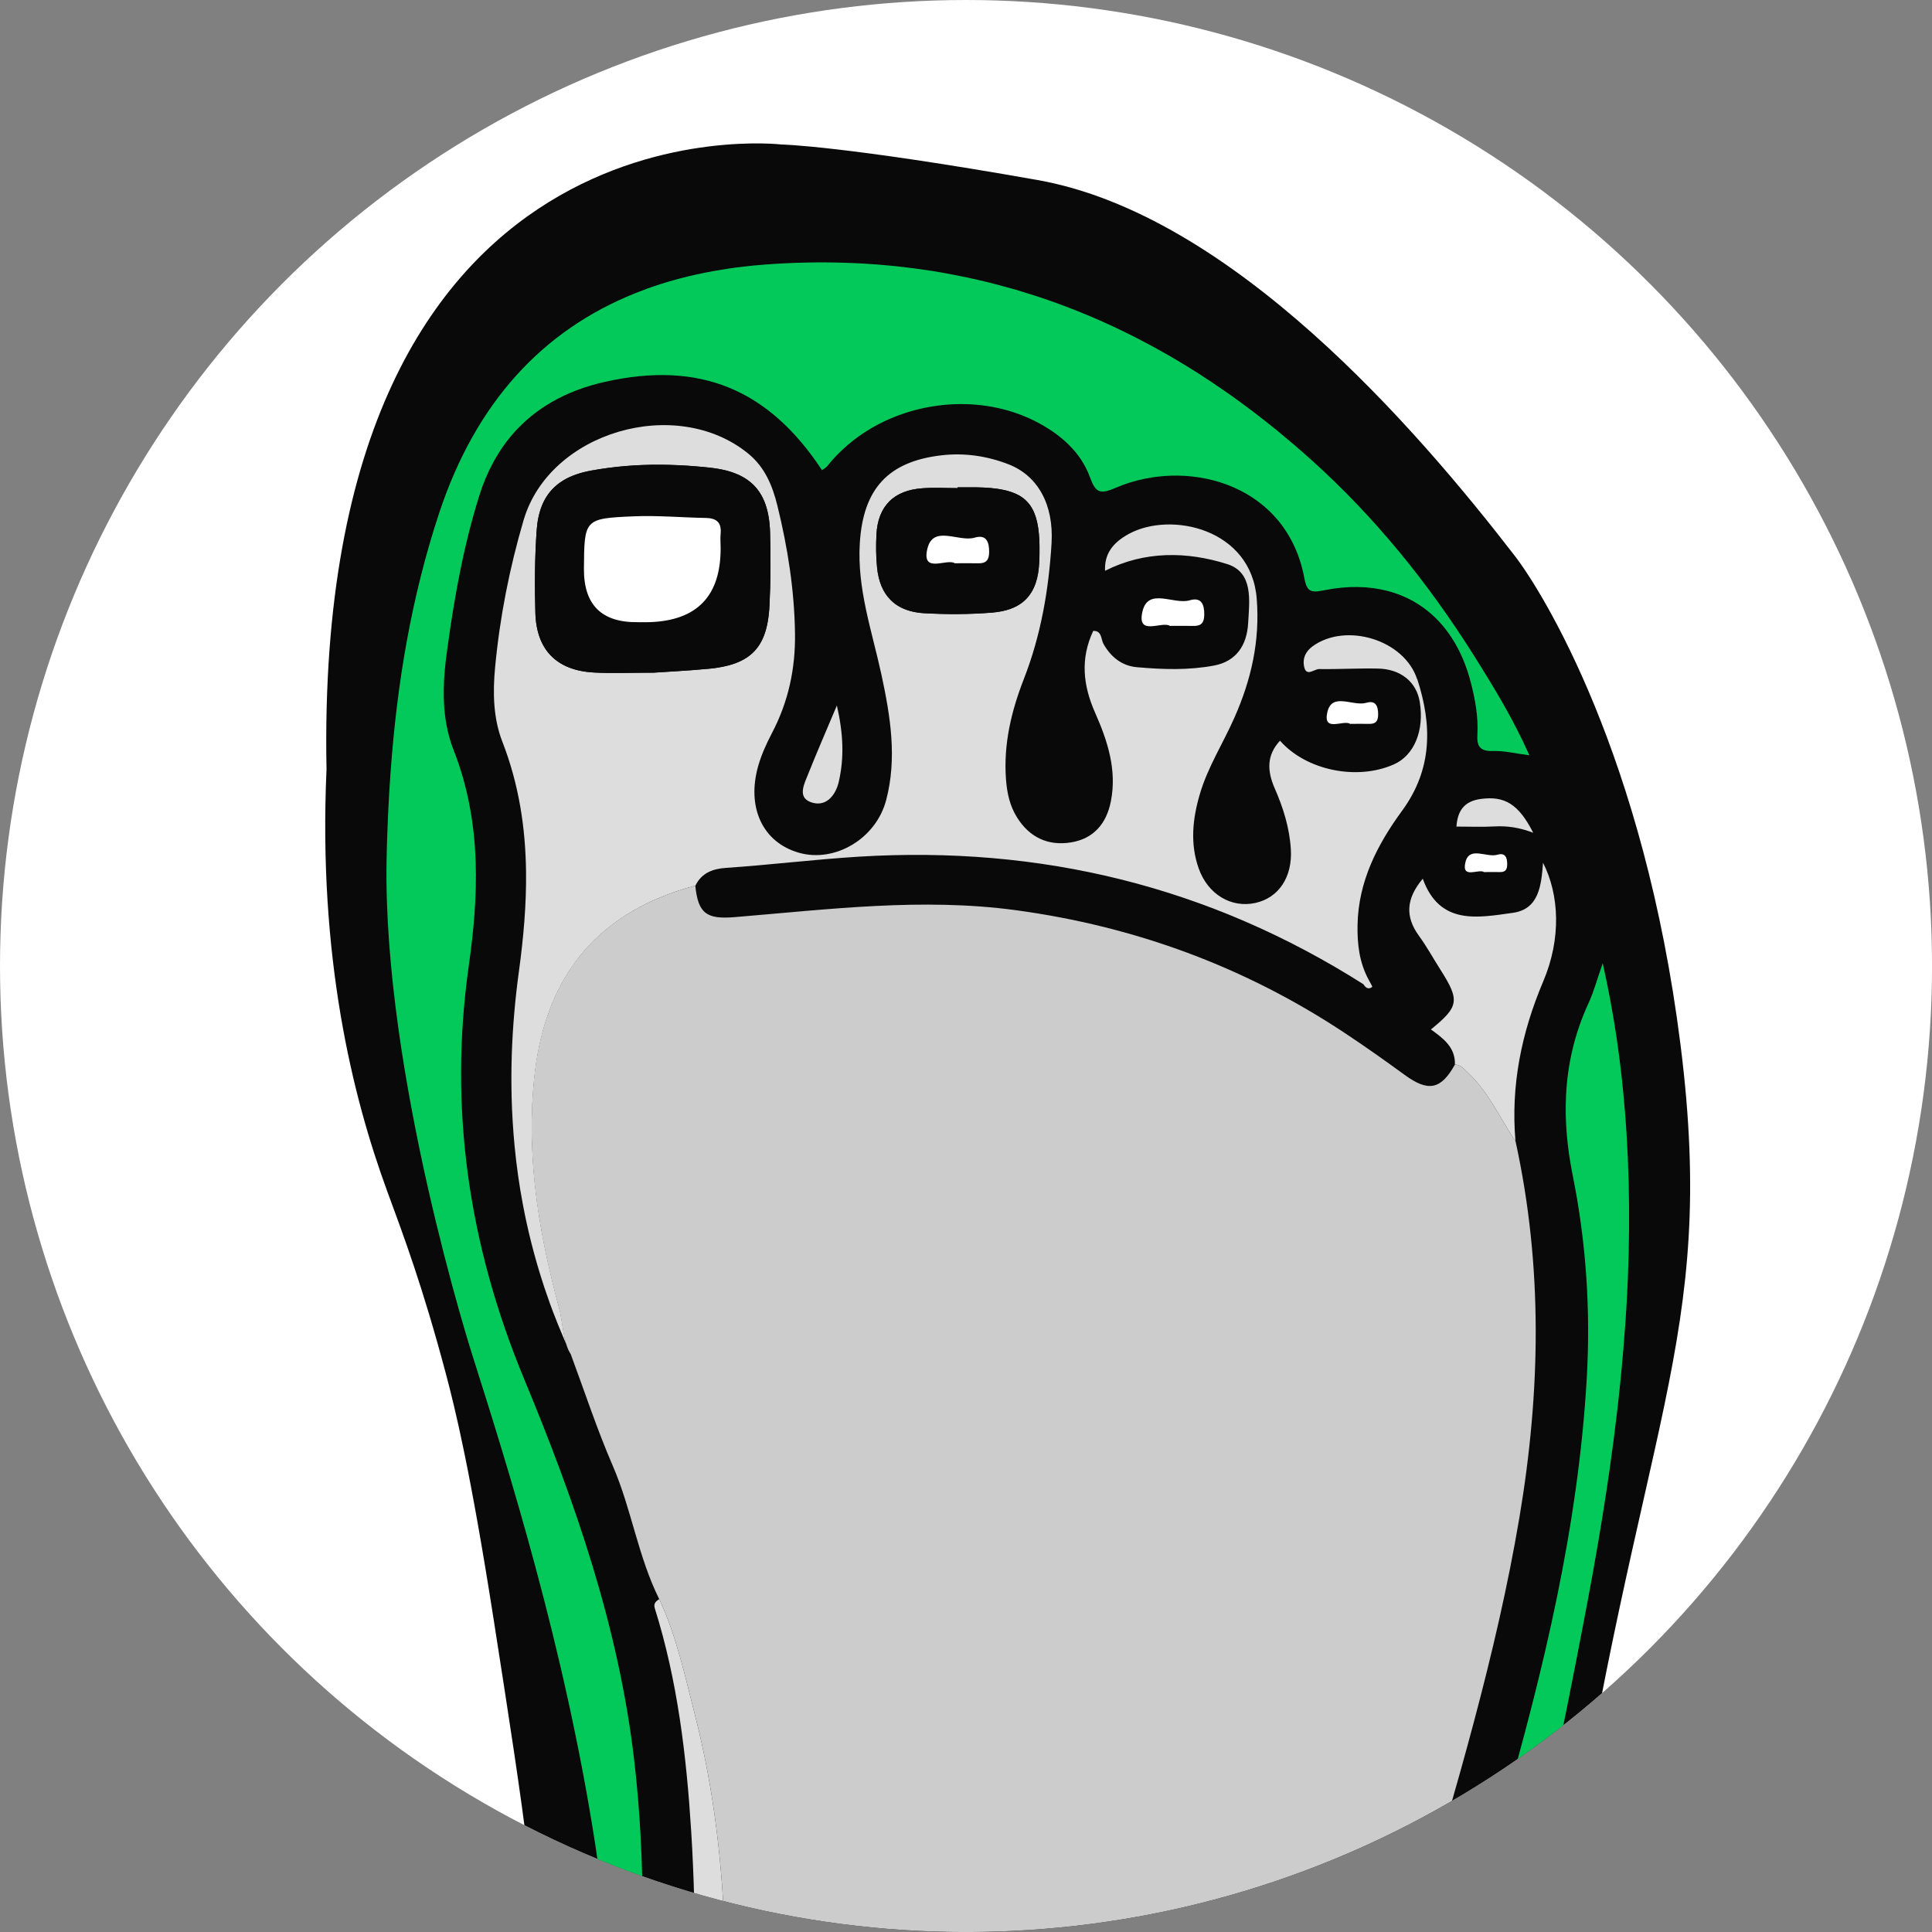 <?xml version="1.0" encoding="UTF-8"?>
<svg id="Layer_2" data-name="Layer 2" xmlns="http://www.w3.org/2000/svg" xmlns:xlink="http://www.w3.org/1999/xlink" viewBox="0 0 513.89 513.89">
  <rect x="0" y="0" width="513.89" height="513.89" fill="#808080" stroke="none"/>
  <defs>
    <style>
      .cls-1 {
        clip-path: url(#clippath);
      }

      .cls-2 {
        fill: none;
      }

      .cls-2, .cls-3, .cls-4, .cls-5, .cls-6, .cls-7 {
        stroke-width: 0px;
      }

      .cls-3 {
        fill: #ddd;
      }

      .cls-4 {
        fill: #080908;
      }

      .cls-5 {
        fill: #02c95a;
      }

      .cls-6 {
        fill: #ccc;
      }

      .cls-7 {
        fill: #fff;
      }
    </style>
    <clipPath id="clippath">
      <circle class="cls-2" cx="256.95" cy="256.95" r="256.95"/>
    </clipPath>
  </defs>
  <g id="Layer_1-2" data-name="Layer 1">
    <circle class="cls-7" cx="256.95" cy="256.95" r="256.95"/>
    <g class="cls-1">
      <path class="cls-4" d="M143.72,540.57c.1,22.36.19,41.7-1.55,57.15-.3,2.63-1.2,11.22-1.39,22.84-.07,4.34.07,9.21.57,16.44,3.3,47.64,5.01,72.47,23.31,97.65,20.93,28.8,58.95,51.76,101.47,52,50.54.28,85.17-31.66,94.84-40.86,48.66-46.27,33.56-93.77,55.26-238.07,19.6-130.3,40.76-150.38,30.77-229.8-9.69-77.02-36.66-120.46-44.13-130.13-26.04-33.73-75.18-90.77-126.98-99.92-51.79-9.16-68.08-9.44-68.08-9.44,0,0-124.47-14.63-120.96,166.22-2.23,49.82,6.83,86.81,16.12,112.13,4.33,11.79,9.42,25.26,15.62,48.59,2.41,9.07,6.48,25.45,12.73,65.48,8.16,52.3,12.24,78.45,12.38,109.72Z"/>
      <g>
        <g>
          <path class="cls-4" d="M393.9,212.51c5.92-.79,9.61,1.06,13.29,7.8.21.38.43.78.63,1.19h.01s-.01,0-.01,0c-1.6-.6-3.11-1.04-4.56-1.32-.36-.06-.73-.13-1.09-.18-1.57-.23-3.09-.28-4.65-.19-.64.02-1.28.05-1.93.06-2.67.06-5.36-.03-8.18-.03.28-4.02,1.9-6.74,6.49-7.35ZM215,205.8c.85-2.13,1.73-4.26,2.64-6.44.61-1.47,1.25-2.94,1.89-4.46.33-.76.65-1.54.99-2.33.68-1.58,1.37-3.22,2.08-4.92,1.73,7.55,1.97,13.89.51,20.22-.88,3.83-3.52,6.94-7.49,5.47-3.62-1.33-1.65-4.95-.63-7.54ZM403.11,303.6c.46,2.12.89,4.23,1.29,6.34.2,1.06.39,2.12.58,3.17.35,1.95.66,3.91.94,5.86.05.31.1.61.14.93.28,1.83.51,3.67.73,5.5.15,1.29.3,2.58.43,3.87.3,2.92.55,5.85.74,8.77.63,9.53.69,19.05.24,28.6-.09,2.04-.2,4.08-.35,6.13-.06,1.03-.14,2.05-.23,3.09-.71,9.22-1.89,18.45-3.44,27.71-.19,1.15-.39,2.29-.6,3.44h0c-.4,2.3-.83,4.6-1.27,6.89h0c-.44,2.29-.89,4.58-1.37,6.86-6.35,30.83-15.45,60.89-24.2,91.08-8.68,29.94-13.75,60.49-15.73,91.56-.29,4.41-1.59,8.52-2.2,12.8,2.13,3.49.13,7.13.1,10.62-.25,26.71-1.54,53.37-9.97,79.03-.41,1.24-.84,2.47-1.28,3.68-.44,1.2-.89,2.4-1.37,3.58-1.42,3.52-2.98,6.9-4.67,10.12-1.13,2.14-2.32,4.22-3.56,6.23-.63,1-1.27,1.99-1.92,2.96-.65.96-1.32,1.92-1.99,2.84-.68.94-1.37,1.85-2.08,2.74-1.05,1.34-2.15,2.64-3.27,3.9-.75.84-1.5,1.67-2.28,2.47-16.12,16.69-37.85,25.2-62.91,23.96-41.4-2.05-73.52-29.17-83.35-70.39-5.41-22.66-4.11-45.5-2.04-68.39,4.26-47.32,8.61-94.66,5.64-142.29-1.25-20.14-3.6-40.1-9.68-59.44-.43-1.32.31-1.88,1.19-2.47-5.64-11.29-7.37-23.93-12.36-35.47-4.21-9.7-7.5-19.79-11.19-29.69-.01-.03-.03-.05-.04-.07-.36-.79-.73-1.58-1.06-2.37,0-.01-.01-.01-.01-.03-.01-.02-.01-.04-.03-.06l-.94-2.14c-.91-2.14-1.79-4.31-2.61-6.46-.28-.75-.56-1.5-.84-2.25-.51-1.42-1.01-2.84-1.48-4.26-.25-.73-.49-1.45-.7-2.17-.48-1.45-.91-2.91-1.33-4.37-1.06-3.65-1.99-7.3-2.78-10.99-.18-.74-.33-1.47-.46-2.2-.16-.76-.31-1.52-.45-2.29-.99-5.14-1.72-10.31-2.22-15.52-.44-4.42-.71-8.87-.81-13.34v-.18c-.18-7.3.08-14.67.71-22.08.31-3.68.73-7.38,1.24-11.09,1.22-8.88,2-17.73,1.89-26.51-.15-11.62-1.88-23.17-6.3-34.54-2.44-6.28-2.56-13.1-1.93-19.78,1.25-13.32,3.83-26.43,7.6-39.22,6.91-23.44,40.55-33.22,59.69-17.67,4.47,3.62,6.5,8.61,7.8,13.9,2.74,11.15,4.52,22.46,4.68,33.98.14,9.37-1.75,18.18-6.13,26.49-1.44,2.76-2.76,5.65-3.62,8.62-3.23,11.17,1.18,20.48,10.79,23.21,9.52,2.72,20.47-3.66,23.2-13.97,2.96-11.2,1.13-22.36-1.25-33.41-2.51-11.57-6.51-22.84-5.75-34.99.89-14.41,7.54-21.73,21.81-23.35,6.13-.69,12.09.2,17.79,2.42,7.73,3.02,12.01,10.66,11.4,20.97-.74,12.31-2.82,24.43-7.32,35.99-3.38,8.66-5.5,17.46-4.8,26.83.28,3.59,1.01,7.04,2.93,10.1,3.31,5.32,8.24,7.65,14.38,6.66,6.04-.99,9.42-5.02,10.58-10.89,1.68-8.41-.89-16.17-4.2-23.64-3.21-7.27-3.95-14.36-.49-21.72,2.34-.11,2.04,2.23,2.74,3.47,2.02,3.56,4.99,5.84,8.88,6.18,6.85.61,13.8.84,20.58-.45,5.9-1.13,8.68-5.45,9.01-11.24.35-6.05,1.44-13.54-5.6-15.75-10.76-3.38-22-3.51-32.46,1.8-.19-4.16,1.69-7.3,6.35-9.83,11.14-6.06,32.57-1.4,34,17.31.86,11.24-1.48,21.47-5.92,31.53-3.02,6.85-7.14,13.23-9.24,20.47-1.9,6.51-2.59,13.14-.28,19.68,2.46,6.94,8.71,10.6,15.09,9.18,6.21-1.38,9.87-6.89,9.42-14.27-.35-5.7-2.03-11.07-4.3-16.23-2.02-4.61-2.18-8.79,1.42-12.65,6.9,7.85,20.38,10.68,30.26,6.31,5.41-2.38,8.17-8.99,6.91-16.61-.86-5.3-5.02-8.77-11.11-8.89-5.21-.11-10.42.2-15.63.13-1.35-.03-3.43,2.22-4.03-.68-.43-2.05.31-3.95,2.29-5.39,8.86-6.4,24.36-1.75,27.78,8.77,3.96,12.16,4.1,23.89-4.05,35-6.55,8.96-11.64,18.79-11.84,30.4-.09,5.09.49,9.97,2.94,14.51.34.68,1.08,1.85.96,1.94-1,.79-1.77.21-2.34-.71-41.02-26.03-85.81-36.9-134.22-33.93-11.81.73-23.54,2.18-35.31,2.98-3.56.24-6.49,1.33-8.15,4.71.14,1.43.34,2.64.63,3.66.08.29.16.56.25.83.05.14.1.26.15.39.05.13.1.25.16.38.05.1.1.21.16.31h0c.13.23.25.43.38.61.14.19.28.36.43.53h0c.15.16.31.33.49.46.18.14.35.26.54.38.19.11.39.21.6.31,1.57.69,3.73.79,6.75.54,1.53-.13,3.06-.25,4.58-.39h.03c1.65-.14,3.29-.29,4.95-.44h.01c2.12-.19,4.23-.38,6.35-.56,1.08-.1,2.14-.19,3.21-.28l6.35-.53c16.41-1.27,32.83-1.88,49.32.36,31.63,4.3,60.88,15.04,87.52,32.72,1.45.96,2.91,1.94,4.35,2.93,3.88,2.66,7.72,5.39,11.5,8.15,6.11,4.46,9.48,3.96,13.1-2.29.09-.15.18-.31.26-.48.05-2.07-.56-3.68-1.57-5.05-.28-.38-.58-.73-.9-1.06-1.13-1.19-2.53-2.2-3.92-3.21,7.5-6.1,7.74-7.7,2.49-15.97-.24-.38-.48-.74-.7-1.11-.94-1.5-1.83-3.03-2.77-4.52-.7-1.13-1.43-2.23-2.2-3.29-2.46-3.38-3.17-6.63-2.07-9.97.11-.34.25-.68.39-1.03.23-.51.5-1.03.8-1.54.51-.86,1.15-1.74,1.89-2.63h.01c.09.24.19.49.28.73.39.98.81,1.85,1.27,2.64.35.59.7,1.13,1.08,1.63,5.17,6.8,13.58,5.14,21.33,4.06,1.32-.18,2.39-.55,3.29-1.08.3-.18.59-.36.84-.56,3.14-2.49,3.56-7.19,3.9-11.67,4.35,8.51,4.9,20.16.06,31.54-3.72,8.76-6.23,17.64-7.2,26.77-.56,5.17-.64,10.42-.19,15.78ZM305.59,162.74c4.23-1.38,8.48-1.54,12.78.15-4.26,1.38-8.52,1.82-12.78-.15Z"/>
          <path class="cls-6" d="M184.94,235.55c.75,7.51,3.05,9.01,10.54,8.39,24.89-2.05,49.77-5.23,74.79-1.83,31.64,4.3,60.89,15.05,87.52,32.72,5.37,3.56,10.64,7.29,15.85,11.09,6.26,4.57,9.64,3.93,13.36-2.78,1.6.08,2.43,1.21,3.51,2.23,5.51,5.19,8.48,12.1,12.61,18.22,7.28,33.25,6.67,66.45,1.04,99.96-6.2,36.89-17.06,72.51-27.43,108.28-8.68,29.94-13.75,60.49-15.73,91.56-.28,4.42-1.59,8.52-2.2,12.8-1.15,7.14-2.68,14.25-3.38,21.44-2.18,22.57-4.34,45.13-12.48,66.57-11.84,31.21-31.98,52.36-67.1,55.44-28.63,2.51-52.87-6.09-71.26-28.67-15-18.41-19.69-40.45-20.38-63.47-.91-30.5,4.07-60.64,6.49-90.93,3.24-40.45,4.34-80.7-5.85-120.42-2.67-10.4-4.89-20.97-9.49-30.79-5.64-11.29-7.36-23.92-12.36-35.47-4.2-9.7-7.5-19.79-11.18-29.69-2.24-3.79-2.03-8.23-3.14-12.34-5.38-19.96-8.75-40.04-6.62-60.95,2.75-27.07,16.63-44.34,42.88-51.35Z"/>
          <path class="cls-5" d="M158.42,491.19c-8.13-52.98-23.53-101.56-32.8-130.8,0,0-23.87-74.68-22.79-131.71.03-1.32.06-2.62.09-3.93.03-.65.04-1.29.06-1.93h0c.06-1.97.14-3.92.23-5.87h0c.09-1.95.19-3.91.3-5.85v-.03c.13-1.95.25-3.9.39-5.82,1.69-23.36,5.5-46.42,12.96-68.93,9.75-29.36,27.51-48.44,52.03-58.3,1.09-.44,2.19-.86,3.31-1.27.55-.2,1.11-.39,1.68-.59,1.13-.38,2.28-.75,3.43-1.09,1.15-.35,2.32-.68,3.51-.99,2.96-.78,5.99-1.45,9.09-2,2.49-.45,5.04-.83,7.63-1.13,1.94-.24,3.91-.43,5.91-.58,14.66-1.1,28.79-.61,42.38,1.39,1.74.24,3.46.51,5.17.83,1.2.21,2.39.44,3.58.68,3.62.7,7.2,1.53,10.75,2.46,1.4.38,2.82.76,4.21,1.15.71.21,1.43.43,2.13.64,1.39.43,2.78.85,4.16,1.3,7.88,2.59,15.56,5.71,23.05,9.36,1.1.54,2.2,1.09,3.29,1.64,2.87,1.47,5.71,3.01,8.52,4.62,1.7.98,3.38,1.98,5.06,3.01,1.03.63,2.05,1.26,3.07,1.92,2.39,1.53,4.77,3.12,7.13,4.77,1.35.93,2.69,1.88,4.02,2.87,2.1,1.53,4.2,3.11,6.26,4.74,1.22.95,2.42,1.92,3.62,2.89,2.99,2.46,5.96,5,8.89,7.63,16.94,15.23,31.13,32.77,43.29,52.07,5.32,8.46,10.48,16.89,14.77,26.56-3.63-.46-6.69-1.24-9.71-1.14-3.46.11-4.31-1.3-4.12-4.41.26-4.62-.56-9.14-1.69-13.6-1.16-4.58-2.89-8.63-5.11-12.05-.5-.76-1.01-1.5-1.55-2.19-.28-.35-.55-.7-.83-1.04-.56-.66-1.15-1.3-1.77-1.92-7.2-7.17-17.51-9.98-29.69-7.57-1.99.4-3.28.58-4.15-.19-.13-.11-.24-.24-.35-.39-.16-.23-.3-.5-.43-.83-.07-.21-.15-.46-.23-.73s-.14-.58-.2-.9c-.84-4.68-2.44-8.73-4.61-12.18-.43-.68-.86-1.33-1.34-1.97-.56-.76-1.15-1.49-1.78-2.18-.5-.56-1.01-1.1-1.55-1.62-7.38-7.14-17.89-10.13-28.07-9.37-.68.05-1.37.13-2.04.21-.35.04-.69.09-1.04.14-.68.1-1.35.23-2.02.36h-.01c-2.69.54-5.32,1.37-7.8,2.44-.91.4-1.69.68-2.34.84-1.28.29-2.13.13-2.82-.58-.08-.06-.14-.14-.2-.21-.13-.16-.25-.34-.38-.54-.25-.39-.48-.86-.7-1.43-.11-.28-.24-.58-.35-.9-1.24-3.41-3.23-6.29-5.72-8.72-1.93-1.9-4.16-3.55-6.59-4.96-13.62-8.03-31.35-7.45-45.03.16-.74.41-1.47.84-2.17,1.29-.71.45-1.42.93-2.1,1.42l-1.01.75c-1.34,1.03-2.63,2.13-3.83,3.31-1.22,1.18-2.35,2.43-3.41,3.76-.09.11-.2.21-.31.31-.23.19-.48.35-.73.53-.14.09-.26.16-.38.26-14.19-21.56-32.53-29.14-57.68-23.5-5.24,1.17-9.96,2.94-14.15,5.35-1.24.71-2.44,1.48-3.59,2.32-.39.28-.78.55-1.15.85-1.49,1.15-2.89,2.41-4.21,3.77-.34.33-.66.68-.98,1.04-1.59,1.75-3.03,3.67-4.33,5.76-.51.83-1.01,1.68-1.48,2.57-1.42,2.64-2.62,5.52-3.59,8.63-2.13,6.78-3.81,13.65-5.19,20.61-.53,2.61-1,5.21-1.44,7.83-.75,4.37-1.39,8.74-1.99,13.14-.88,6.39-1.27,12.94-.13,19.22.2,1.13.45,2.24.76,3.36.14.53.3,1.06.48,1.59.2.61.41,1.22.65,1.82,3.87,9.85,5.56,19.8,5.9,29.83.3,9.13-.51,18.31-1.82,27.52-5.41,38.14-.01,74.52,14.73,110.07,13.58,32.72,25.23,66.18,29.3,101.74,2.97,25.9,2.74,50.51.76,99.92-1.07,26.74-3.23,58.01-4.65,57.97-1.95-.05,5.21-59.42-6.43-135.27Z"/>
          <path class="cls-5" d="M432.27,352.69c-.15,2.13-.31,4.26-.49,6.39-.89,10.63-2.13,21.24-3.65,31.84-.45,3.17-.93,6.35-1.43,9.52-.16,1.06-.34,2.12-.5,3.17l-1.05,6.35c-.9,5.29-1.85,10.56-2.84,15.83-.8,4.28-5.06,26.65-7.49,37.93-5.98,27.75-16.45,60.4-20.48,72.73-4.26,18.36-7.89,34.79-10.9,48.87,0,0-9.07,42.88-11.69,68.07-.09.83-.12,1.2-.11,1.07,1.73-25.38,2.78-50.78,5.4-76.11,3.43-32.99,13.52-64.35,22.6-95.98,10.89-37.92,20.13-76.14,22.42-115.73,1.05-18.23-.16-36.28-3.76-54.13-1.43-7.14-2.09-14.18-1.75-21.11.41-8.41,2.3-16.65,6.06-24.75,1.3-2.81,2.09-5.86,3.7-10.45,3.13,13.98,4.94,27.01,5.95,40,0,.01.01,0,.01,0,.06.84.13,1.68.18,2.51.06.93.13,1.84.19,2.77,1.08,17.16.84,34.22-.35,51.21Z"/>
          <path class="cls-3" d="M150.7,357.75c.05.18.11.34.19.51.23.63.53,1.25.88,1.85-.36-.79-.73-1.58-1.06-2.37Z"/>
          <path class="cls-3" d="M376.94,180.66c-3.42-10.52-18.93-15.17-27.78-8.77-1.98,1.44-2.72,3.33-2.29,5.39.6,2.89,2.68.65,4.03.68,5.21.08,10.42-.24,15.63-.13,6.09.13,10.25,3.59,11.11,8.89,1.25,7.62-1.5,14.23-6.91,16.61-9.88,4.37-23.36,1.54-30.26-6.31-3.6,3.86-3.43,8.04-1.42,12.65,2.27,5.16,3.95,10.53,4.3,16.23.45,7.38-3.21,12.89-9.42,14.27-6.39,1.42-12.64-2.24-15.09-9.18-2.32-6.54-1.63-13.17.28-19.68,2.1-7.24,6.23-13.62,9.24-20.47,4.45-10.06,6.79-20.29,5.92-31.53-1.43-18.71-22.86-23.37-34-17.31-4.66,2.53-6.54,5.67-6.35,9.83,10.46-5.31,21.7-5.19,32.46-1.8,7.04,2.2,5.95,9.7,5.6,15.75-.33,5.79-3.11,10.11-9.01,11.24-6.78,1.29-13.73,1.06-20.58.45-3.9-.34-6.86-2.62-8.88-6.18-.7-1.24-.4-3.58-2.74-3.47-3.46,7.37-2.72,14.46.49,21.72,3.31,7.47,5.87,15.23,4.2,23.64-1.16,5.86-4.55,9.9-10.58,10.89-6.14.99-11.07-1.34-14.38-6.66-1.92-3.06-2.66-6.5-2.93-10.1-.7-9.37,1.42-18.18,4.8-26.83,4.5-11.56,6.58-23.67,7.32-35.99.61-10.31-3.67-17.95-11.4-20.97-5.7-2.22-11.66-3.11-17.79-2.42-14.27,1.62-20.92,8.94-21.81,23.35-.76,12.15,3.24,23.41,5.75,34.99,2.38,11.05,4.21,22.21,1.25,33.41-2.73,10.31-13.68,16.69-23.2,13.97-9.61-2.73-14.02-12.04-10.79-23.21.86-2.97,2.18-5.86,3.62-8.62,4.37-8.32,6.26-17.12,6.13-26.49-.16-11.52-1.94-22.84-4.68-33.98-1.3-5.3-3.33-10.28-7.8-13.9-19.14-15.55-52.77-5.76-59.69,17.67-3.77,12.79-6.35,25.9-7.6,39.22-.63,6.68-.51,13.5,1.93,19.78,4.42,11.36,6.15,22.91,6.3,34.54.11,8.78-.68,17.62-1.89,26.51-.51,3.71-.93,7.4-1.24,11.09-.64,7.42-.89,14.78-.71,22.08v.18c.11,4.47.39,8.92.81,13.34.51,5.21,1.24,10.38,2.22,15.52.14.78.29,1.53.45,2.29.15.74.3,1.48.46,2.2.8,3.68,1.73,7.34,2.78,10.99.43,1.47.86,2.92,1.33,4.37.23.73.46,1.44.7,2.17.48,1.43.98,2.84,1.48,4.26.28.75.56,1.5.84,2.25.83,2.15,1.69,4.31,2.61,6.46l.94,2.14c-.14-.39-.25-.79-.35-1.18h0c-.1-.38-.19-.74-.26-1.11-.03-.14-.06-.29-.09-.44-.1-.53-.2-1.05-.28-1.58-.14-.83-.25-1.65-.39-2.48-.04-.23-.08-.45-.13-.68-.01-.09-.03-.19-.05-.29-.05-.26-.1-.54-.15-.8-.09-.43-.19-.84-.3-1.25-1.06-3.96-2.05-7.92-2.93-11.89-.44-1.98-.85-3.96-1.24-5.95h0c-.39-2-.74-3.98-1.06-5.99-1.94-12.18-2.67-24.5-1.38-37.13,2.39-23.62,13.28-39.78,33.46-48.18,2.94-1.22,6.08-2.28,9.42-3.17,1.67-3.38,4.6-4.47,8.15-4.71,11.77-.8,23.5-2.25,35.31-2.98,48.41-2.97,93.2,7.9,134.22,33.93.58.93,1.34,1.5,2.34.71.11-.09-.63-1.26-.96-1.94-2.46-4.53-3.03-9.42-2.94-14.51.2-11.61,5.29-21.45,11.84-30.4,8.14-11.11,8-22.84,4.05-35ZM197.78,175.42c-.85.49-1.79.89-2.83,1.23-.51.18-1.06.33-1.63.46-.85.21-1.75.39-2.72.53-.64.09-1.32.18-2,.24-3.03.29-6.08.5-8.86.68-.61.04-1.22.07-1.8.11-.59.04-1.16.08-1.72.11-.83.05-1.62.1-2.34.15-6.29,0-11.1.21-15.88-.04-9.87-.53-15.31-5.95-15.6-15.87-.21-7.28-.16-14.61.34-21.87.35-5.01,1.83-8.73,4.53-11.37.16-.16.33-.31.49-.46.66-.59,1.4-1.13,2.2-1.6,2-1.19,4.43-2.02,7.3-2.54,1.48-.28,2.97-.5,4.45-.7,6.15-.81,12.3-1.01,18.46-.74.11,0,.21,0,.33.01,1.63.08,3.27.19,4.91.33,1.22.1,2.42.21,3.63.35,1,.11,1.97.26,2.87.45.9.19,1.75.41,2.56.66.54.18,1.05.36,1.54.58.98.41,1.87.9,2.68,1.45.6.41,1.16.88,1.68,1.38,2.89,2.83,4.3,7,4.46,12.74.18,6.46.16,12.94-.16,19.38-.31,6.33-1.85,10.52-5.11,13.17-.54.45-1.13.85-1.78,1.2ZM245.8,163.1c-2.38-.14-4.42-.65-6.14-1.52-1.03-.51-1.93-1.17-2.71-1.94-2.08-2.05-3.31-4.99-3.67-8.74-.29-2.89-.31-5.82-.16-8.73.19-3.76,1.34-6.7,3.39-8.77,1.01-1.04,2.27-1.85,3.75-2.44,1.47-.59,3.16-.95,5.06-1.09,3.12-.23,6.25-.04,9.38-.04v-.21c.83,0,1.67.01,2.49,0,3.14-.04,5.82.06,8.09.39.33.05.65.1.96.16.93.16,1.79.38,2.57.64.79.25,1.5.56,2.14.91.44.24.84.5,1.23.8.36.28.7.59,1.01.93.48.5.9,1.06,1.27,1.7.25.41.46.86.65,1.34,1.23,3.02,1.53,7.22,1.29,12.98-.05,1.05-.15,2.04-.3,2.97-.15.91-.36,1.78-.63,2.58-.61,1.8-1.52,3.29-2.73,4.48-.4.4-.84.76-1.32,1.09-.33.21-.66.43-1.01.61-.53.29-1.09.54-1.69.75-1.4.5-3.01.83-4.84.98-6.01.49-12.09.51-18.1.16Z"/>
          <path class="cls-3" d="M175.35,425.35c4.6,9.82,6.82,20.39,9.49,30.79,10.19,39.72,9.09,79.97,5.85,120.42-2.43,30.29-7.41,60.43-6.49,90.93.69,23.02,5.38,45.06,20.38,63.47,18.39,22.57,42.63,31.18,71.26,28.67,35.12-3.08,55.25-24.23,67.1-55.44,8.14-21.45,10.29-44,12.48-66.57.7-7.19,2.23-14.3,3.38-21.44,2.12,3.49.12,7.12.09,10.62-.24,26.71-1.53,53.37-9.97,79.02-13.63,41.46-45.23,64.47-85.31,62.49-41.41-2.05-73.52-29.18-83.36-70.39-5.41-22.66-4.1-45.49-2.04-68.4,4.26-47.33,8.61-94.66,5.65-142.28-1.26-20.14-3.61-40.1-9.69-59.44-.41-1.32.32-1.88,1.19-2.47Z"/>
          <path class="cls-3" d="M403.11,303.59c-4.12-6.12-7.09-13.02-12.61-18.22-1.08-1.02-1.9-2.15-3.51-2.23.13-4.62-3.14-6.97-6.38-9.32,7.5-6.1,7.74-7.71,2.48-15.97-1.89-2.98-3.6-6.09-5.67-8.94-3.71-5.1-3.43-9.89,1.02-15.18,4.5,12.48,14.68,10.36,23.96,9.07,6.98-.97,7.57-7.34,8.03-13.32,4.34,8.51,4.89,20.16.06,31.54-5.82,13.72-8.66,27.72-7.39,42.55Z"/>
          <path class="cls-3" d="M222.6,187.66c1.73,7.55,1.96,13.89.52,20.22-.88,3.83-3.53,6.94-7.5,5.47-3.61-1.33-1.65-4.96-.62-7.55,2.27-5.69,4.72-11.31,7.6-18.15Z"/>
          <path class="cls-3" d="M407.83,221.51c-3.74-1.43-6.96-1.87-10.32-1.69-3.29.18-6.6.04-10.11.04.28-4.02,1.9-6.74,6.49-7.35,6.27-.84,10.02,1.29,13.93,9Z"/>
          <path class="cls-4" d="M204.83,141.67c-.16-5.74-1.57-9.91-4.46-12.74-.51-.5-1.06-.96-1.68-1.38-.81-.56-1.7-1.04-2.68-1.45-.49-.21-1-.4-1.54-.58-.8-.26-1.65-.49-2.56-.66-.9-.19-1.87-.34-2.87-.45-1.22-.14-2.42-.25-3.63-.35-1.64-.15-3.27-.25-4.91-.33-.11-.01-.21-.01-.33-.01-6.16-.28-12.31-.09-18.46.74-1.48.2-2.97.43-4.45.7-2.87.53-5.3,1.35-7.3,2.54-.8.48-1.54,1-2.2,1.6-.16.15-.33.3-.49.46-2.71,2.64-4.18,6.36-4.53,11.37-.5,7.27-.55,14.59-.34,21.87.29,9.92,5.72,15.34,15.6,15.87,4.79.25,9.6.04,15.88.04.73-.05,1.52-.1,2.34-.15.55-.04,1.13-.08,1.72-.11.59-.04,1.19-.08,1.8-.11,2.78-.18,5.82-.39,8.86-.68.69-.06,1.37-.15,2-.24.96-.15,1.87-.33,2.72-.53.56-.14,1.11-.3,1.63-.46,1.04-.35,1.98-.75,2.83-1.23.65-.36,1.24-.76,1.78-1.2,3.26-2.64,4.8-6.84,5.11-13.17.33-6.44.34-12.91.16-19.38ZM191.69,145.67q.13,19.24-18.99,19.82c-.39.01-.76.01-1.15.01-.65,0-1.32-.01-1.97-.01-3.23.04-5.72.06-7.67-.08-.66-.05-1.27-.11-1.8-.21-.34-.06-.66-.13-.96-.21-.95-.26-1.67-.66-2.2-1.24-.15-.16-.29-.34-.41-.54-.24-.35-.43-.76-.58-1.25-.14-.4-.24-.85-.33-1.35-.03-.1-.04-.2-.05-.3-.1-.7-.16-1.5-.21-2.42-.08-1.77-.06-3.95-.04-6.63.1-13.15.09-13.34,13.15-13.92,6.4-.29,12.85.31,19.28.43,2.84.05,4.22,1.22,3.93,4.16-.11,1.24-.01,2.49,0,3.75Z"/>
          <path class="cls-4" d="M275.13,136.5c-.19-.48-.4-.93-.65-1.34-.36-.64-.78-1.2-1.27-1.7-.31-.34-.65-.65-1.01-.93-.39-.3-.79-.56-1.23-.8-.65-.36-1.35-.66-2.14-.91-.78-.26-1.64-.48-2.57-.64-.31-.06-.64-.11-.96-.16-2.27-.33-4.95-.43-8.09-.39-.83.01-1.67,0-2.49,0v.21c-3.13,0-6.26-.19-9.38.04-1.9.14-3.6.5-5.06,1.09-1.48.59-2.73,1.4-3.75,2.44-2.05,2.07-3.21,5.01-3.39,8.77-.15,2.91-.13,5.84.16,8.73.36,3.76,1.59,6.69,3.67,8.74.78.78,1.68,1.42,2.71,1.94,1.72.86,3.76,1.38,6.14,1.52,6.01.35,12.09.33,18.1-.16,1.83-.15,3.43-.48,4.84-.98.6-.23,1.16-.48,1.69-.75.35-.19.69-.4,1.01-.61.48-.34.91-.7,1.32-1.09,1.22-1.19,2.12-2.68,2.73-4.48.26-.8.48-1.65.63-2.58s.25-1.92.3-2.97c.24-5.76-.06-9.96-1.29-12.98ZM260.17,149.82c-1.87-.05-3.73-.01-6.2-.01-2.1-1.38-8.88,2.93-7.3-3.81,1.52-6.54,8.32-1.73,12.58-2.99,3.06-.9,3.88,1.04,3.86,3.85-.03,2.17-.85,3.03-2.93,2.97Z"/>
          <path class="cls-7" d="M169.58,165.49q-14.37.16-14.26-14.24c.1-13.15.09-13.34,13.15-13.91,6.41-.28,12.85.32,19.28.43,2.84.05,4.21,1.22,3.93,4.16-.12,1.23-.01,2.49,0,3.74q.12,19.24-18.99,19.82c-1.04.03-2.08,0-3.12.01Z"/>
          <path class="cls-7" d="M253.97,149.82c-2.1-1.38-8.88,2.92-7.31-3.82,1.52-6.53,8.32-1.73,12.58-2.99,3.06-.9,3.89,1.03,3.86,3.85-.02,2.17-.85,3.02-2.93,2.97-1.87-.05-3.74-.01-6.2-.01Z"/>
        </g>
        <path class="cls-7" d="M311.19,166.48c-2.1-1.38-8.88,2.92-7.31-3.82,1.52-6.53,8.32-1.73,12.58-2.99,3.06-.9,3.89,1.03,3.86,3.85-.02,2.17-.85,3.02-2.93,2.97-1.87-.05-3.74-.01-6.2-.01Z"/>
        <path class="cls-7" d="M359.07,192.52c-1.72-1.13-7.29,2.4-6-3.13,1.25-5.36,6.83-1.42,10.33-2.45,2.51-.74,3.19.85,3.17,3.16-.02,1.78-.7,2.48-2.4,2.44-1.54-.04-3.07,0-5.09,0Z"/>
        <path class="cls-7" d="M394.72,231.95c-1.42-.93-6.01,1.98-4.94-2.58,1.03-4.42,5.63-1.17,8.51-2.02,2.07-.61,2.63.7,2.61,2.6-.02,1.47-.57,2.04-1.98,2.01-1.27-.03-2.53,0-4.2,0Z"/>
      </g>
    </g>
  </g>
</svg>